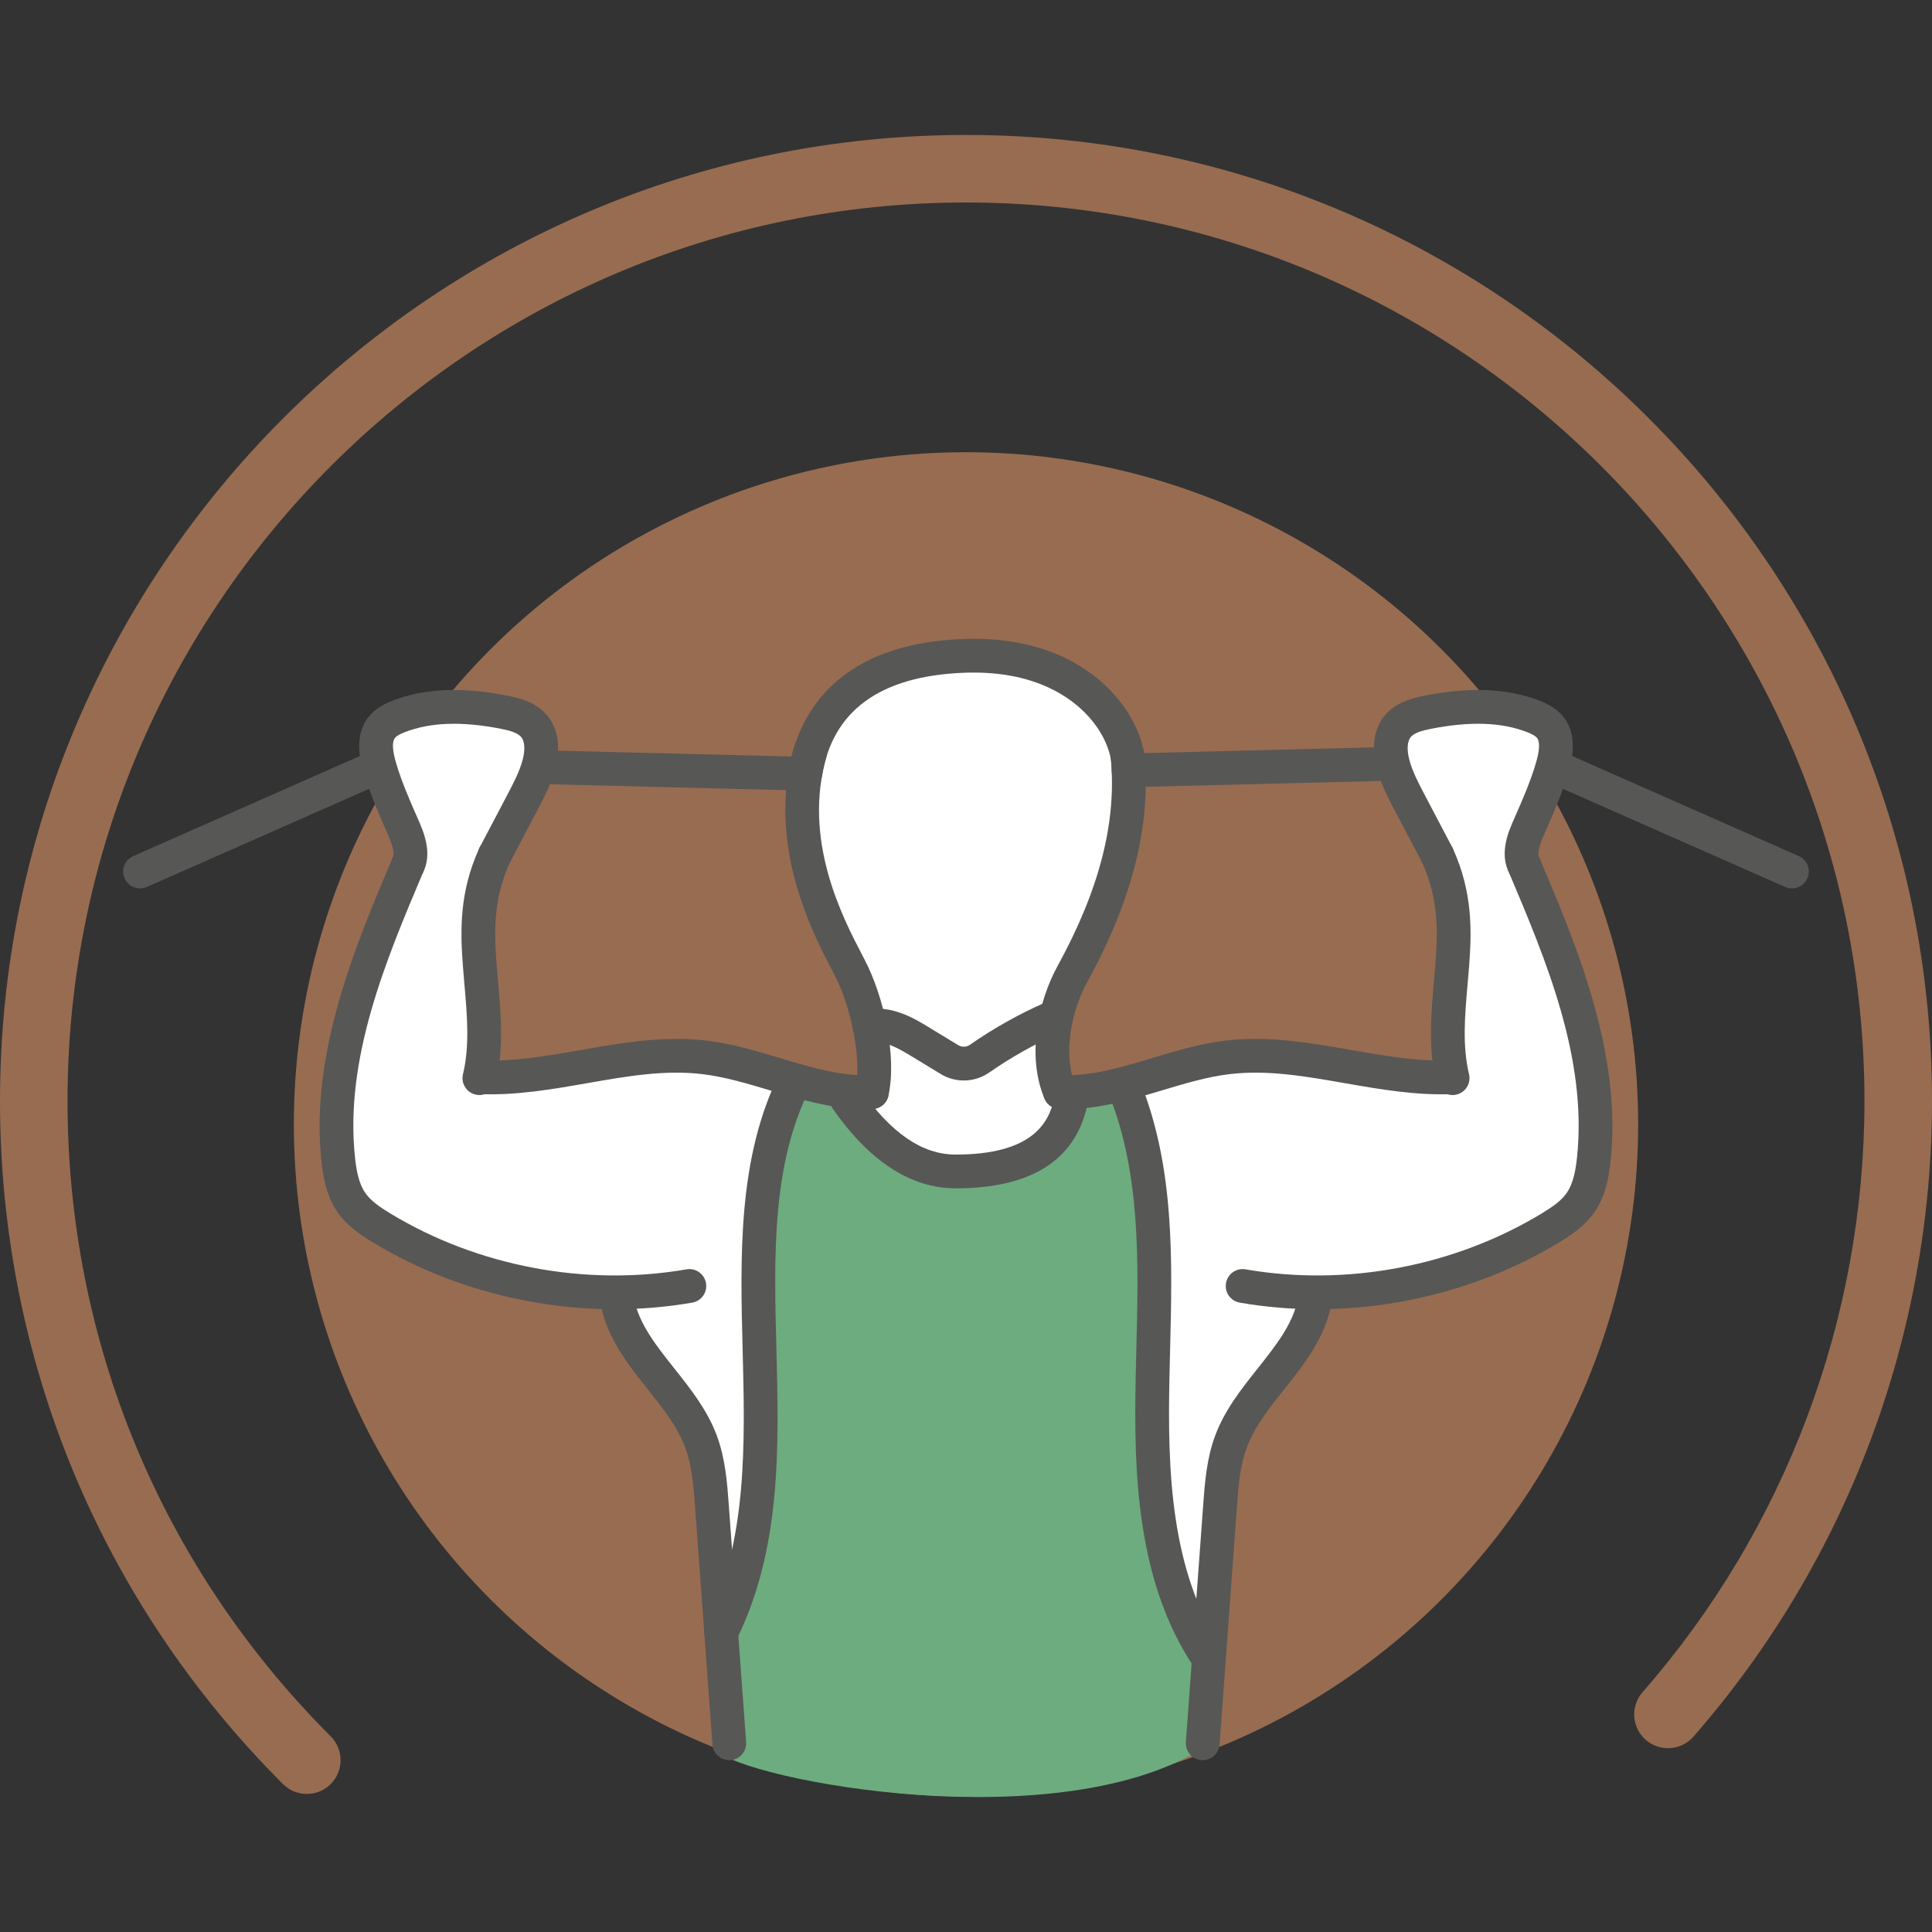 <?xml version="1.0" encoding="utf-8"?>
<!-- Generator: Adobe Illustrator 16.0.0, SVG Export Plug-In . SVG Version: 6.00 Build 0)  -->
<!DOCTYPE svg PUBLIC "-//W3C//DTD SVG 1.1//EN" "http://www.w3.org/Graphics/SVG/1.1/DTD/svg11.dtd">
<svg version="1.1" id="Ebene_1" xmlns="http://www.w3.org/2000/svg" xmlns:xlink="http://www.w3.org/1999/xlink" x="0px" y="0px"
	 width="125.43px" height="125.43px" viewBox="0 0 125.43 125.43" enable-background="new 0 0 125.43 125.43" xml:space="preserve">
<rect x="0" y="0" width="125.43" height="125.43" fill="#333333" stroke="none"/>
<g>
	<g>
		<g opacity="0.5">
			<path fill="#FDA56F" d="M19.919,116.467c-0.562,0-1.122-0.214-1.55-0.643C6.523,103.979,0,88.23,0,71.478
				C0,36.896,28.134,8.762,62.715,8.762c34.581,0,62.715,28.134,62.715,62.716c0,15.191-5.502,29.849-15.491,41.271
				c-0.798,0.911-2.182,1.003-3.094,0.206c-0.911-0.798-1.003-2.182-0.206-3.094c9.29-10.622,14.407-24.254,14.407-38.384
				c0-32.164-26.167-58.331-58.331-58.331S4.384,39.314,4.384,71.478c0,15.581,6.067,30.229,17.085,41.247
				c0.856,0.855,0.856,2.243,0,3.1C21.041,116.253,20.48,116.467,19.919,116.467z"/>
			<circle fill="#FDA56F" cx="62.715" cy="72.996" r="43.637"/>
		</g>
		<path fill="#FFFFFF" d="M39.932,83.457c-0.043,1.657,0.805,3.209,1.798,4.537s2.162,2.541,2.933,4.009
			c0.89,1.694,1.197,3.624,1.49,5.514c0.257,1.653,0.514,3.307,0.771,4.959c2.675-4.362,3.866-9.617,3.334-14.707
			c-0.389-3.729-1.664-7.547-0.587-11.139c0.42-1.405,1.19-2.708,1.415-4.156c0.141-0.91,0.032-1.916-0.568-2.614
			c-0.275-0.319-0.635-0.555-1.007-0.753c-2.618-1.397-5.803-1.099-8.697-0.446c-2.895,0.653-5.782,1.63-8.745,1.47
			c-1.755-5.539-1.208-11.771,1.487-16.918c0.502-0.961,1.083-1.901,1.327-2.958c0.245-1.056,0.083-2.285-0.717-3.016
			c-0.594-0.543-1.43-0.724-2.229-0.827c-1.891-0.246-3.821-0.183-5.692,0.188c-0.319,0.063-0.649,0.141-0.897,0.35
			c-0.343,0.289-0.457,0.764-0.507,1.208c-0.299,2.678,1.036,5.301,0.958,7.994c-0.071,2.458-1.297,4.707-2.22,6.986
			c-1.091,2.692-1.784,5.546-2.052,8.438c-0.204,2.22-0.117,4.604,1.118,6.459c1.072,1.61,2.857,2.591,4.641,3.342
			C31.3,83.067,35.67,83.908,39.932,83.457z"/>
		<path fill="#FFFFFF" d="M98.452,55.982c0.807-2.136,1.54-4.299,2.197-6.485c0.182-0.6,0.352-1.27,0.076-1.832
			c-0.303-0.618-1.031-0.883-1.699-1.044c-1.874-0.45-3.837-0.527-5.74-0.227c-0.852,0.135-1.766,0.392-2.27,1.093
			c-0.785,1.094-0.187,2.599,0.354,3.832c2.298,5.237,3.185,11.085,2.544,16.768c-0.033,0.287-0.072,0.583-0.214,0.835
			c-0.438,0.773-1.54,0.754-2.42,0.631c-5.824-0.813-11.968-1.634-17.417,0.577c-0.299,0.12-0.615,0.27-0.768,0.554
			c-0.145,0.268-0.109,0.593-0.067,0.895c0.456,3.342,1.095,6.661,1.397,10.021c0.744,8.289-0.494,17.091,3.127,24.584
			c1.156-3.034,0.766-6.456,1.691-9.568c0.497-1.672,1.36-3.206,2.215-4.725c1.258-2.231,2.516-4.464,3.773-6.696
			c0.152-0.27,0.31-0.547,0.553-0.738c0.398-0.317,0.943-0.35,1.451-0.384c4.396-0.3,8.701-1.825,12.306-4.359
			c1.024-0.721,2.011-1.54,2.688-2.595c1.708-2.663,1.099-6.147,0.259-9.197C101.38,63.894,99.973,59.952,98.452,55.982z"/>
		<path fill="#FFFFFF" d="M57.232,66.409c0.054,1.821-0.171,3.65-0.667,5.404c-0.055,0.193-0.114,0.394-0.092,0.594
			c0.022,0.211,0.132,0.402,0.253,0.576c0.958,1.385,2.661,2.041,4.302,2.421c0.792,0.185,1.601,0.322,2.414,0.321
			c0.812-0.002,1.624-0.146,2.388-0.421c1.256-0.453,2.457-1.391,2.709-2.701c0.115-0.59,0.027-1.197-0.061-1.792
			c-0.162-1.092-0.324-2.184-0.485-3.276c-0.048-0.325-0.18-0.732-0.508-0.753c-0.122-0.008-0.24,0.048-0.351,0.101
			c-1.184,0.569-2.365,1.139-3.549,1.708c-0.633,0.305-1.325,0.617-2.012,0.472c-0.372-0.079-0.701-0.286-1.021-0.488
			C59.493,67.903,58.434,67.232,57.232,66.409z"/>
		<path fill="#FFFFFF" d="M72.992,46.961c-0.85-1.015-5.331-4.364-9.493-4.152c-4.137,0.21-6.534,1.173-11.003,4.271
			c-0.164,0.113,0.04-0.018,0.166,0.237c0.294,3.367,0.301,7.012,1.008,10.317c0.348,1.625,0.7,3.266,1.389,4.778
			c1.185,2.6,3.375,4.726,6.009,5.832c0.362,0.152,0.743,0.288,1.136,0.28c0.483-0.01,0.932-0.233,1.364-0.453
			c0.952-0.484,1.909-0.971,2.793-1.574c2.046-1.396,3.661-3.416,4.575-5.719c0.904-2.283,1.117-4.771,1.532-7.191
			C72.819,51.546,72.364,49.202,72.992,46.961z"/>
		<path fill="#6DAC7E" d="M51.786,70.052c-1.583,1.88-1.819,4.513-2.075,6.801c-0.543,6.104-0.656,12.247-0.335,18.368
			c0.093,1.787,0.218,3.621-0.316,5.329c-0.365,1.166-1.023,2.223-1.384,3.39c-0.359,1.162-0.412,2.395-0.424,3.61
			c-0.018,1.81-1.049,4.277-0.811,6.068c1.962,1.963,22.526,5.907,31.962-0.314c0.582-0.385-0.008-0.154-0.142-0.882
			c0.939-3.07-0.899-6.202-1.993-9.221c-1.866-5.147-1.592-10.785-1.409-16.257c0.181-5.473,0.2-11.165-2.104-16.132
			c-0.958-0.22-1.958,0.219-2.723,0.838c-0.764,0.619-1.363,1.414-2.082,2.086c-1.619,1.513-3.852,2.35-6.067,2.27
			c-2.214-0.081-4.382-1.079-5.88-2.712C54.81,71.994,53.653,70.135,51.786,70.052z"/>
		<g>
			<path fill="#575756" d="M116.336,57.678c-0.148,0-0.299-0.031-0.442-0.094l-15.321-6.765c-0.553-0.244-0.804-0.891-0.559-1.445
				c0.244-0.553,0.891-0.803,1.444-0.56l15.321,6.764c0.553,0.244,0.805,0.892,0.56,1.445
				C117.159,57.434,116.757,57.678,116.336,57.678z"/>
			<g>
				<path fill="#575756" d="M56.216,72.006c-2.171,0-4.227-0.617-6.219-1.215c-1.51-0.453-2.937-0.882-4.398-1.056
					c-2.448-0.294-4.899,0.137-7.494,0.59c-2.266,0.396-4.609,0.805-6.988,0.706c-0.605-0.026-1.074-0.537-1.049-1.142
					c0.026-0.605,0.537-1.065,1.142-1.049c2.144,0.091,4.269-0.281,6.519-0.675c2.637-0.461,5.363-0.937,8.131-0.607
					c1.649,0.196,3.235,0.673,4.769,1.133c2.042,0.612,3.969,1.193,5.937,1.115c0.608-0.02,1.114,0.448,1.138,1.053
					c0.023,0.605-0.448,1.114-1.053,1.138C56.504,72.003,56.36,72.006,56.216,72.006z"/>
				<path fill="#575756" d="M39.919,84.998c-5.5,0-11.027-1.501-15.715-4.341c-0.827-0.501-1.675-1.082-2.275-1.938
					c-0.73-1.041-0.945-2.254-1.058-3.304c-0.759-7.023,2.2-14.016,4.578-19.633c0.235-0.558,0.878-0.817,1.436-0.583
					c0.558,0.236,0.818,0.88,0.583,1.438c-2.397,5.664-5.115,12.085-4.417,18.543c0.083,0.771,0.229,1.646,0.673,2.28
					c0.347,0.494,0.896,0.886,1.616,1.321c5.678,3.438,12.687,4.762,19.227,3.628c0.596-0.105,1.164,0.298,1.268,0.894
					c0.103,0.596-0.297,1.163-0.894,1.267C43.287,84.857,41.604,84.998,39.919,84.998z"/>
				<path fill="#575756" d="M31.125,71.093c-0.084,0-0.169-0.011-0.255-0.031c-0.589-0.141-0.953-0.731-0.812-1.32
					c0.441-1.85,0.272-3.796,0.092-5.855c-0.033-0.38-0.066-0.758-0.095-1.135c-0.178-2.319-0.243-4.822,1.061-7.685
					c0.251-0.551,0.901-0.793,1.452-0.543c0.551,0.251,0.793,0.901,0.542,1.452c-1.088,2.39-1.033,4.489-0.87,6.607
					c0.028,0.369,0.061,0.741,0.093,1.112c0.187,2.144,0.38,4.359-0.144,6.555C32.07,70.753,31.621,71.093,31.125,71.093z"/>
				<path fill="#575756" d="M26.458,57.306c-0.177,0-0.355-0.043-0.522-0.133c-0.532-0.288-0.729-0.954-0.441-1.486
					c0.197-0.364-0.168-1.188-0.386-1.682c-0.571-1.289-1.116-2.553-1.497-3.85c-0.187-0.637-0.684-2.326,0.297-3.588
					c0.465-0.598,1.108-0.897,1.617-1.093c2.048-0.786,4.47-0.889,7.402-0.314c0.903,0.177,1.918,0.469,2.601,1.293
					c0.694,0.839,0.883,2.045,0.533,3.396c-0.267,1.03-0.761,1.969-1.197,2.797l-1.781,3.385c-0.282,0.536-0.944,0.742-1.48,0.46
					s-0.742-0.945-0.46-1.48l1.781-3.386c0.399-0.758,0.812-1.541,1.015-2.325c0.164-0.634,0.126-1.176-0.1-1.449
					c-0.242-0.293-0.81-0.437-1.333-0.539c-2.517-0.492-4.543-0.424-6.196,0.21c-0.225,0.086-0.538,0.221-0.671,0.392
					c-0.194,0.249-0.168,0.795,0.075,1.623c0.343,1.17,0.857,2.361,1.397,3.58c0.382,0.861,1.021,2.303,0.31,3.615
					C27.224,57.098,26.847,57.306,26.458,57.306z"/>
				<path fill="#575756" d="M47.345,114.275c-0.569,0-1.05-0.44-1.092-1.017l-1.124-15.385c-0.097-1.331-0.198-2.709-0.648-3.912
					c-0.499-1.336-1.432-2.511-2.419-3.754c-1.279-1.61-2.602-3.276-3.044-5.427c-0.122-0.594,0.26-1.173,0.853-1.295
					c0.592-0.124,1.172,0.259,1.294,0.853c0.337,1.639,1.443,3.031,2.614,4.506c1.05,1.321,2.135,2.688,2.756,4.35
					c0.56,1.497,0.677,3.104,0.781,4.521l1.124,15.385c0.044,0.604-0.41,1.129-1.014,1.173
					C47.398,114.274,47.372,114.275,47.345,114.275z"/>
				<path fill="#575756" d="M68.823,72c-0.425,0-0.83-0.25-1.008-0.667c-1.174-2.752-0.424-6.31,0.843-8.614
					c2.726-4.966,3.856-9.383,3.455-13.504c-0.058-0.603,0.382-1.139,0.985-1.197c0.602-0.062,1.139,0.382,1.196,0.984
					c0.445,4.575-0.771,9.407-3.716,14.771c-0.977,1.78-1.628,4.636-0.748,6.699c0.238,0.557-0.021,1.201-0.577,1.438
					C69.113,71.97,68.967,72,68.823,72z"/>
				<path fill="#575756" d="M52.281,51.324c-0.057,0-0.115-0.004-0.172-0.013c-0.598-0.095-1.007-0.655-0.912-1.253
					c0.481-3.054,2.585-8.227,11.273-8.571c5.001-0.2,7.932,1.644,9.509,3.225c1.568,1.574,2.461,3.572,2.385,5.347
					c-0.025,0.604-0.539,1.056-1.142,1.048c-0.604-0.025-1.074-0.536-1.048-1.142c0.036-0.863-0.399-2.353-1.748-3.704
					c-1.267-1.271-3.661-2.75-7.869-2.583c-5.433,0.216-8.526,2.478-9.195,6.722C53.277,50.939,52.811,51.324,52.281,51.324z"/>
				<path fill="#575756" d="M56.608,72c-0.08,0-0.16-0.009-0.24-0.027c-0.591-0.132-0.963-0.718-0.831-1.309
					c0.442-1.979-0.352-5.453-1.341-7.332L54,62.952c-1.278-2.458-4.271-8.217-2.432-14.503c0.17-0.581,0.779-0.913,1.36-0.744
					c0.581,0.17,0.914,0.779,0.744,1.359c-1.591,5.442,1.019,10.464,2.272,12.877l0.196,0.38c1.208,2.293,2.115,6.226,1.536,8.82
					C57.563,71.652,57.11,72,56.608,72z"/>
				<path fill="#575756" d="M62.572,70.148c-0.518,0-1.036-0.14-1.496-0.419l-1.914-1.164c-0.859-0.523-1.76-1.02-2.486-0.862
					c-0.591,0.128-1.175-0.246-1.304-0.837c-0.129-0.592,0.246-1.176,0.838-1.305c1.644-0.359,3.176,0.574,4.091,1.131l1.914,1.164
					c0.234,0.142,0.532,0.131,0.76-0.028c1.504-1.049,3.116-1.957,4.79-2.699c0.554-0.244,1.201,0.006,1.445,0.56
					c0.246,0.553-0.004,1.2-0.558,1.446c-1.544,0.685-3.033,1.522-4.423,2.492C63.734,69.973,63.152,70.148,62.572,70.148z"/>
				<path fill="#575756" d="M9.094,57.678c-0.421,0-0.823-0.244-1.003-0.654c-0.245-0.554,0.006-1.201,0.56-1.445l15.32-6.764
					c0.554-0.243,1.202,0.007,1.446,0.56c0.244,0.555-0.006,1.201-0.56,1.445L9.536,57.584C9.393,57.647,9.242,57.678,9.094,57.678z
					"/>
				<path fill="#575756" d="M52.078,51.324c-0.009,0-0.018,0-0.027,0c-2.618-0.063-5.126-0.127-7.633-0.191
					c-2.863-0.074-5.726-0.148-8.752-0.219c-0.605-0.015-1.084-0.517-1.07-1.122c0.015-0.605,0.518-1.078,1.122-1.069
					c3.028,0.071,5.892,0.145,8.757,0.218c2.506,0.065,5.013,0.13,7.629,0.192c0.605,0.015,1.084,0.517,1.069,1.122
					C53.159,50.851,52.671,51.324,52.078,51.324z"/>
				<path fill="#575756" d="M69.215,72.006c-0.145,0-0.289-0.003-0.436-0.009c-0.604-0.023-1.076-0.532-1.052-1.138
					c0.022-0.604,0.53-1.073,1.138-1.053c1.969,0.077,3.895-0.503,5.938-1.115c1.533-0.46,3.119-0.937,4.768-1.133
					c2.77-0.33,5.495,0.146,8.131,0.607c2.251,0.394,4.376,0.764,6.52,0.675c0.607-0.021,1.115,0.443,1.141,1.049
					c0.025,0.604-0.443,1.115-1.049,1.142c-2.379,0.098-4.723-0.31-6.988-0.706c-2.594-0.453-5.045-0.882-7.494-0.59
					c-1.461,0.174-2.887,0.603-4.397,1.056C73.441,71.389,71.385,72.006,69.215,72.006z"/>
				<path fill="#575756" d="M85.51,84.998c-1.684,0-3.366-0.141-5.021-0.428c-0.597-0.104-0.997-0.671-0.894-1.267
					c0.104-0.597,0.671-0.999,1.268-0.894c6.541,1.134,13.549-0.188,19.227-3.628c0.719-0.436,1.27-0.827,1.616-1.321
					c0.444-0.635,0.589-1.509,0.673-2.28c0.698-6.458-2.02-12.879-4.417-18.543c-0.235-0.558,0.024-1.201,0.582-1.438
					c0.558-0.233,1.202,0.025,1.437,0.583c2.378,5.617,5.338,12.609,4.578,19.633c-0.113,1.05-0.328,2.263-1.058,3.304
					c-0.601,0.855-1.448,1.437-2.275,1.938C96.539,83.497,91.01,84.998,85.51,84.998z"/>
				<path fill="#575756" d="M94.305,71.093c-0.496,0-0.945-0.339-1.065-0.843c-0.523-2.195-0.331-4.411-0.144-6.555
					c0.032-0.371,0.064-0.743,0.094-1.112c0.161-2.118,0.217-4.218-0.871-6.607c-0.251-0.551-0.008-1.201,0.543-1.452
					c0.551-0.25,1.201-0.008,1.452,0.543c1.304,2.862,1.239,5.365,1.062,7.685c-0.029,0.377-0.063,0.755-0.096,1.135
					c-0.18,2.06-0.349,4.006,0.093,5.855c0.14,0.589-0.224,1.18-0.813,1.32C94.475,71.083,94.389,71.093,94.305,71.093z"/>
				<path fill="#575756" d="M98.973,57.306c-0.39,0-0.767-0.208-0.965-0.574c-0.711-1.313-0.072-2.754,0.31-3.614
					c0.54-1.22,1.054-2.411,1.397-3.581c0.244-0.828,0.27-1.374,0.076-1.623c-0.134-0.171-0.447-0.306-0.672-0.392
					c-1.652-0.635-3.68-0.702-6.195-0.21c-0.524,0.103-1.092,0.246-1.335,0.539c-0.227,0.273-0.263,0.815-0.099,1.449
					c0.203,0.784,0.615,1.567,1.014,2.325l1.781,3.386c0.282,0.535,0.076,1.198-0.459,1.48c-0.536,0.282-1.199,0.075-1.48-0.46
					l-1.781-3.386c-0.436-0.827-0.93-1.766-1.197-2.796c-0.35-1.352-0.16-2.558,0.533-3.396c0.682-0.824,1.697-1.116,2.602-1.293
					c2.932-0.574,5.354-0.473,7.402,0.314c0.508,0.195,1.152,0.495,1.617,1.093c0.98,1.262,0.484,2.951,0.297,3.588
					c-0.381,1.297-0.926,2.561-1.497,3.851c-0.218,0.492-0.583,1.316-0.386,1.681c0.288,0.532,0.091,1.198-0.441,1.486
					C99.329,57.263,99.149,57.306,98.973,57.306z"/>
				<path fill="#575756" d="M78.086,114.275c-0.027,0-0.055-0.001-0.082-0.003c-0.604-0.044-1.057-0.569-1.014-1.173l1.123-15.384
					c0.104-1.418,0.222-3.024,0.782-4.521c0.62-1.661,1.706-3.028,2.756-4.35c1.171-1.475,2.276-2.867,2.613-4.506
					c0.122-0.594,0.702-0.976,1.295-0.853c0.593,0.122,0.974,0.701,0.853,1.295c-0.442,2.15-1.766,3.816-3.045,5.427
					c-0.986,1.243-1.92,2.418-2.418,3.754c-0.451,1.203-0.551,2.581-0.648,3.913l-1.123,15.384
					C79.135,113.834,78.655,114.275,78.086,114.275z"/>
				<path fill="#575756" d="M73.381,51.107c-0.593,0-1.08-0.474-1.096-1.069c-0.014-0.605,0.466-1.108,1.07-1.122
					c2.688-0.064,5.238-0.129,7.787-0.194c2.797-0.071,5.592-0.143,8.57-0.212c0.604-0.026,1.107,0.465,1.121,1.07
					c0.014,0.604-0.465,1.106-1.07,1.121c-2.976,0.069-5.77,0.141-8.564,0.212c-2.551,0.065-5.102,0.13-7.791,0.194
					C73.399,51.107,73.391,51.107,73.381,51.107z"/>
				<path fill="#575756" d="M46.82,107.085c-0.164,0-0.33-0.037-0.486-0.114c-0.542-0.269-0.764-0.927-0.496-1.47
					c2.694-5.437,2.532-11.758,2.376-17.87c-0.157-6.125-0.319-12.459,2.391-17.928c0.269-0.542,0.926-0.765,1.469-0.496
					c0.542,0.27,0.765,0.927,0.496,1.47c-2.469,4.982-2.321,10.77-2.164,16.897c0.163,6.38,0.332,12.977-2.603,18.901
					C47.611,106.861,47.223,107.085,46.82,107.085z"/>
				<path fill="#575756" d="M78.485,108.807c-0.352,0-0.697-0.169-0.908-0.482c-3.791-5.603-3.973-12.684-3.846-18.881
					c0.012-0.617,0.027-1.235,0.043-1.855c0.14-5.579,0.285-11.349-1.743-16.434c-0.224-0.562,0.05-1.199,0.612-1.424
					c0.563-0.223,1.2,0.05,1.424,0.612c2.194,5.502,2.044,11.5,1.898,17.3c-0.016,0.616-0.03,1.232-0.043,1.845
					c-0.12,5.861,0.039,12.538,3.47,17.609c0.339,0.502,0.208,1.183-0.294,1.521C78.91,108.747,78.696,108.807,78.485,108.807z"/>
				<path fill="#575756" d="M62.039,77.149c-2.897,0-5.583-1.742-7.983-5.18c-0.347-0.496-0.226-1.18,0.271-1.526
					c0.496-0.347,1.18-0.226,1.526,0.271c1.994,2.855,4.018,4.243,6.186,4.243c5,0,6.046-2.068,6.4-3.624
					c0.134-0.591,0.721-0.96,1.312-0.826c0.59,0.134,0.961,0.721,0.826,1.311C69.774,75.356,66.902,77.149,62.039,77.149z"/>
			</g>
		</g>
	</g>
</g>
</svg>
